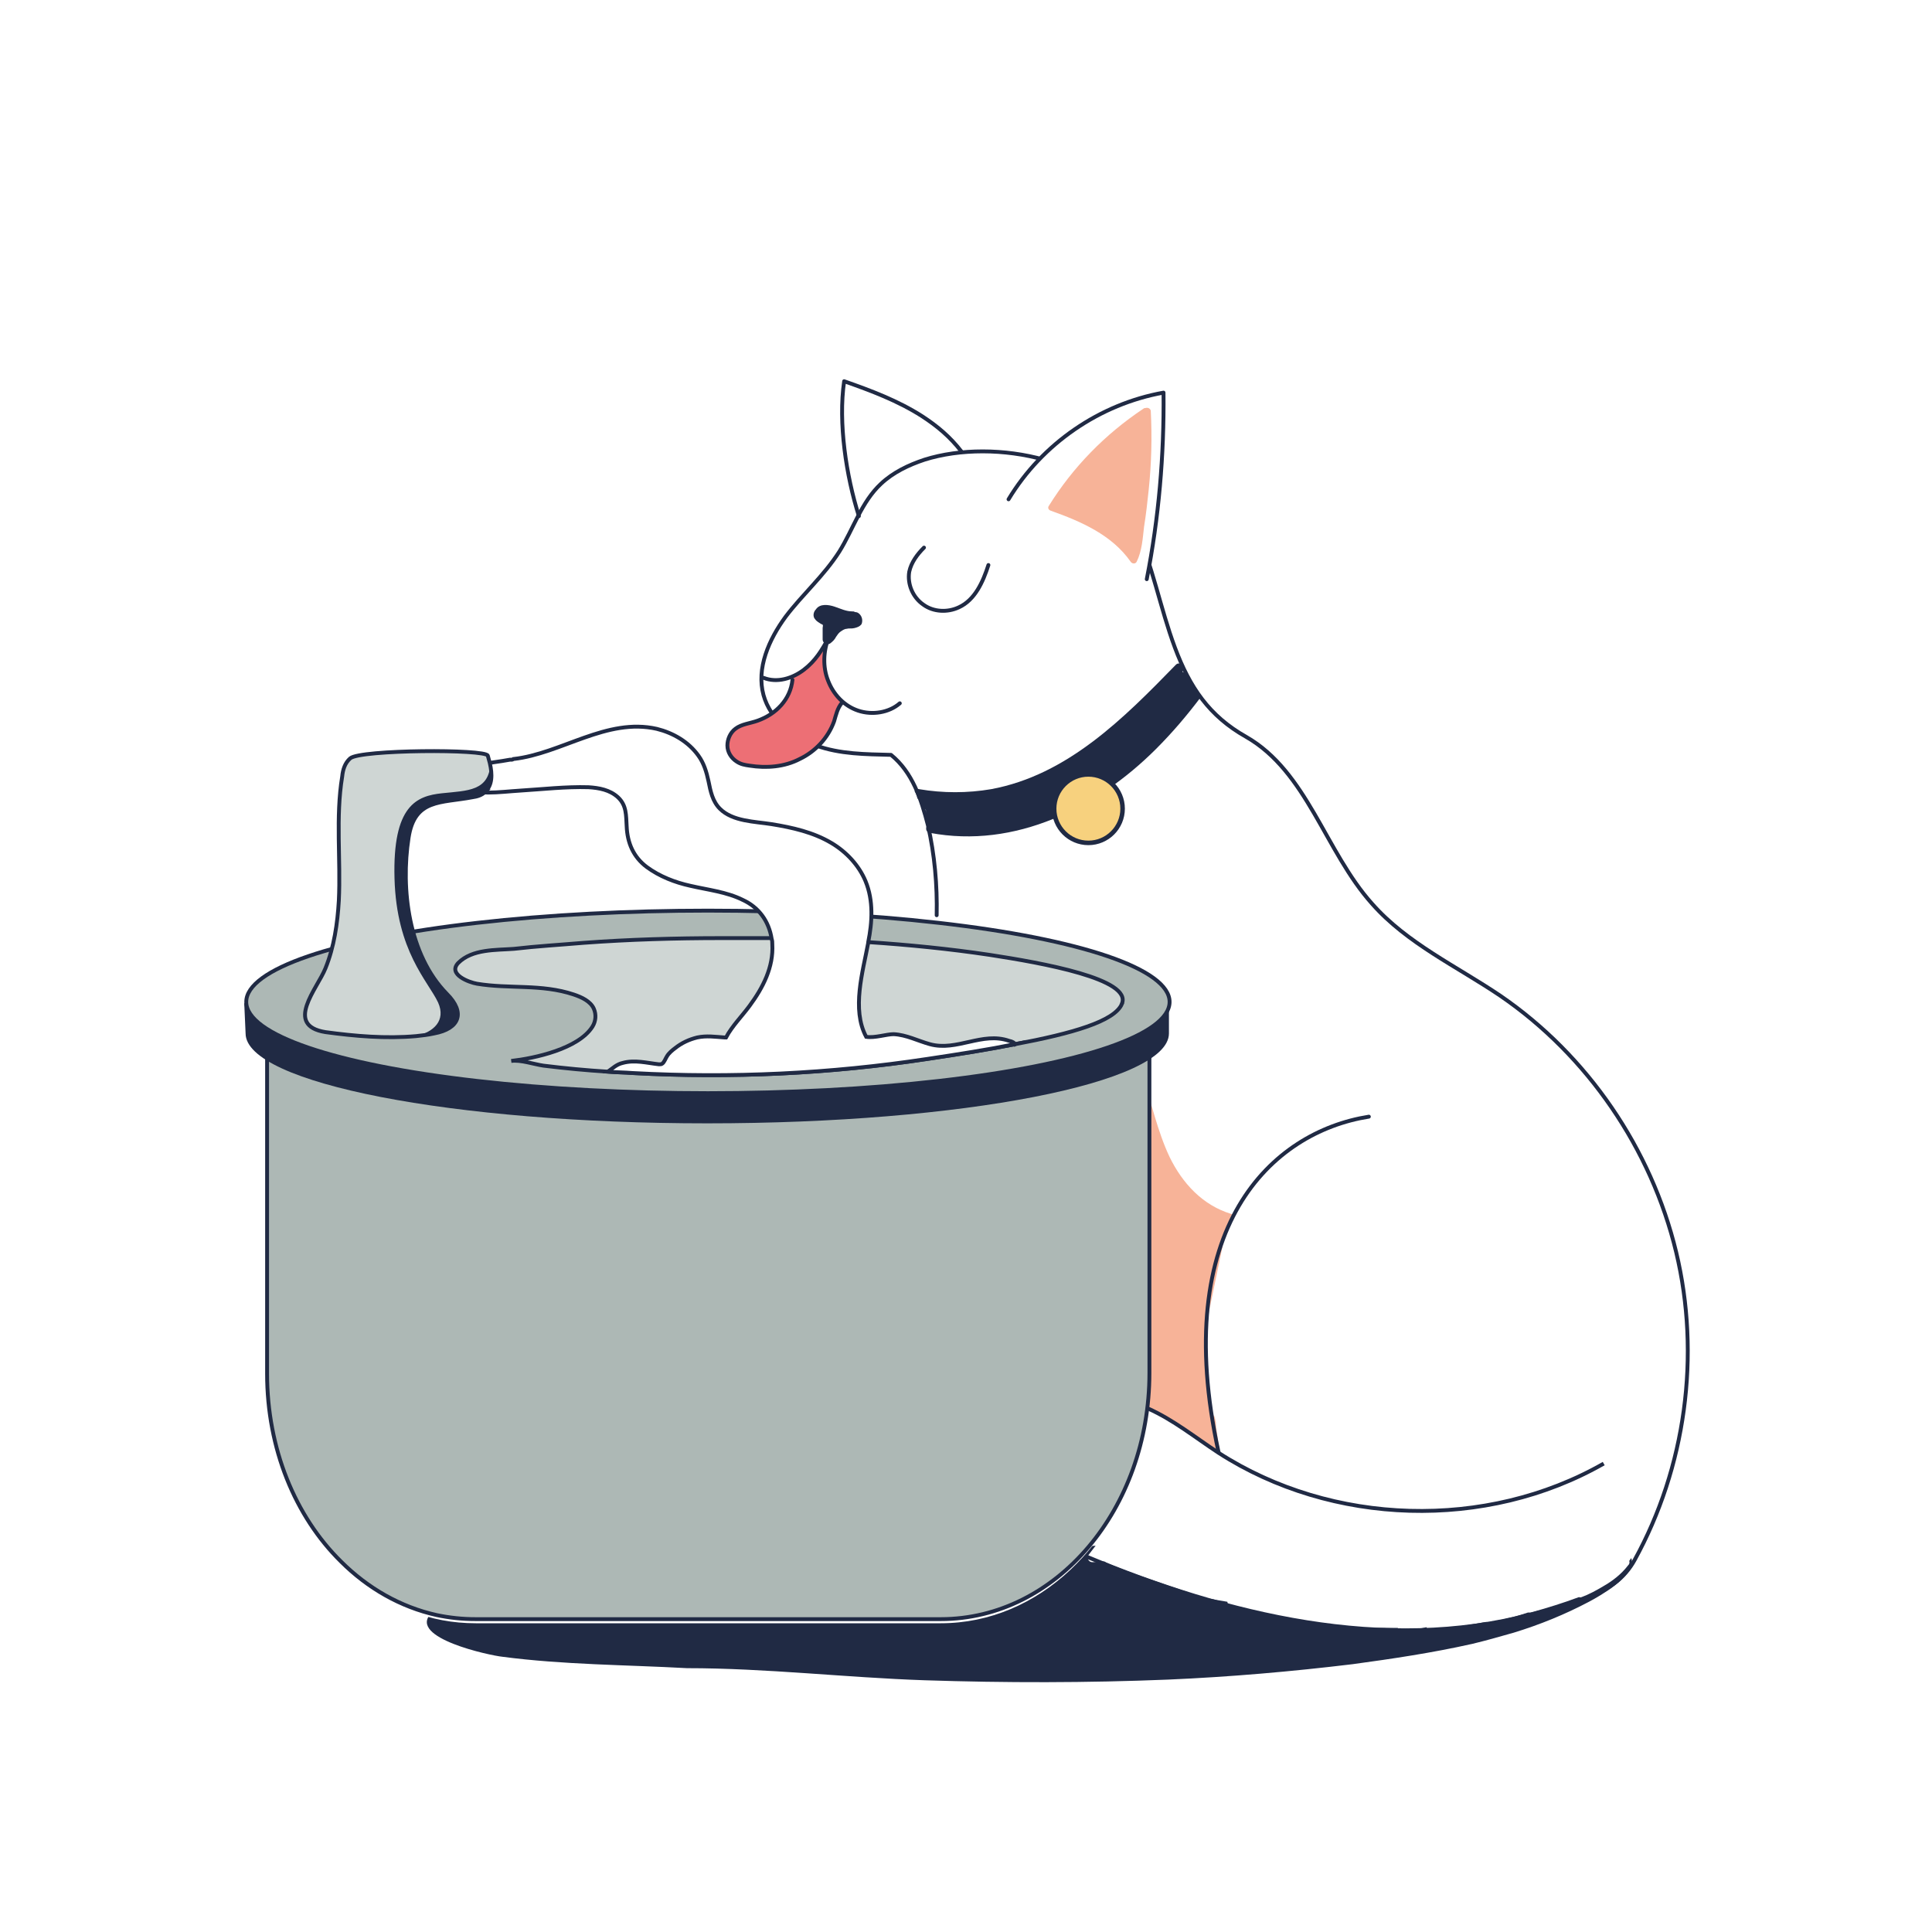 <?xml version="1.0" encoding="UTF-8"?><svg id="Livello_1" xmlns="http://www.w3.org/2000/svg" viewBox="0 0 500 500"><defs><style>.cls-1{fill:#adb8b5;}.cls-1,.cls-2,.cls-3,.cls-4,.cls-5,.cls-6,.cls-7,.cls-8{stroke:#202a44;}.cls-1,.cls-2,.cls-6,.cls-7,.cls-8{stroke-miterlimit:10;}.cls-2{fill:#cfd6d4;}.cls-9{fill:#202a44;}.cls-9,.cls-10,.cls-11,.cls-12{stroke-width:0px;}.cls-3,.cls-4,.cls-5{stroke-linecap:round;stroke-linejoin:round;}.cls-3,.cls-11,.cls-8{fill:#fff;}.cls-10,.cls-4{fill:#ed6f75;}.cls-5,.cls-6{fill:none;}.cls-12{fill:#f7b398;}.cls-7{fill:#f7d17e;stroke-width:1.17px;}</style></defs><rect class="cls-11" width="500" height="500"/><path class="cls-9" d="m380.83,425.48c3.65-.87,7.29-1.91,10.94-2.95,6.77-2.08,13.2-4.69,19.45-7.99,2.95-1.56,11.46-6.43,11.11-10.59-.17-2.43-3.65-3.3-4.86-1.22-2.95,4.86-7.99,7.64-13.2,9.55-5.56,2.08-11.64,3.3-17.37,4.69.17-1.74-1.04-3.65-3.13-2.95-2.95,1.04-6.08,2.08-9.03,3.13h-.35c-1.91.17-3.82.52-5.73.87-.52-.87-1.56-1.56-2.95-1.39-1.39.17-2.78.35-4.17.52-.17-1.04-1.04-1.74-2.43-1.74-4.86,0-9.55-.35-14.41-1.22-1.74-.35-2.95,1.04-3.13,2.43-.52,3.47-32.3-10.59-34.91-11.64-9.72-3.99-20.67-6.77-30.74-3.65-7.64,2.43-13.89,8.16-21.19,11.64-10.25,4.86-22.05,4.69-33.52,4.52-35.6-1.04-71.2-3.65-106.63-.87-1.04,0-2.26.17-3.13,1.04-5.73,6.25,15.28,10.77,18.58,11.11,15.8,2.08,31.95,2.08,47.76,2.95,20.49,0,40.98,2.43,61.47,3.13,21.01.69,42.03.69,63.04-.17,15.98-.69,31.95-2.08,47.76-3.99,10.25-1.39,20.67-2.95,30.74-5.21Z"/><path class="cls-11" d="m435.71,343.51c.17,2.43.17,5.04,0,7.47,0,.69.17,1.39.17,2.26,0,.35-.17.52-.17.69,0,1.22,0,2.43-.17,3.65,0,.17.17.35.17.52,0,4.52-.52,9.03-1.56,13.37,0,.17-.17.35-.17.35-.35,2.08-.69,4.34-1.04,6.43v.17c.35.35.35.69.35,1.04-1.04,4.34-2.26,8.68-3.99,12.68-.69,2.08-1.74,4.17-3.13,6.08-.35.35-.69.52-1.22.52-.17.52-.35.87-.52,1.39,0,.17,0,.35-.17.52,0,.17-.17.17-.35.35,0,.17-.17.35-.35.52l-.52.52-1.39,1.91c.17.52,0,.87-.35,1.22-1.74,2.26-3.99,3.99-6.43,5.38-1.74,1.04-3.65,2.08-5.56,2.78-.35.17-.52,0-.69,0-4.17,1.56-8.16,2.78-12.5,3.99h-.69c-2.6.87-5.21,1.56-7.81,2.08-.17.17-.52.35-.87.35l-1.39.17c-.35,0-.52,0-.69-.17-4.86.87-9.55,1.56-14.41,2.08-.69,0-1.04-.35-1.04-.69h-.17c-2.08.52-4.34.69-6.43.69-.35,0-.69-.17-.87-.52h-.17c-4.34,0-8.68,0-13.02-.17-.35,0-.52-.17-.69-.35-9.9-1.04-19.62-2.78-29.35-5.21-.52-.17-.87-.52-.87-1.04-3.13-.52-6.25-1.04-9.38-1.91-.35-.17-.52-.35-.69-.52-7.12-2.43-14.24-4.69-21.19-7.64-.17-.17-.35-.17-.52-.35-1.04,0-2.08.17-3.13.17-1.22,0-1.56-1.39-.87-2.08,2.08-2.6,3.82-5.21,5.56-7.81.87-1.39,1.74-2.78,2.6-4.17.52-1.04,1.04-2.08,1.91-2.78.17-.35.17-.52.35-.87-.52-.35-.69-.87-.52-1.39.87-2.6,1.74-5.38,2.6-7.99.17-.35.35-.52.52-.69,1.22-5.04,1.91-10.25,2.43-15.46,0-.35.17-.69.52-.87,0-.52.17-1.04.17-1.74v-26.92c0-.35.17-.52.35-.87-.35-3.99-.69-7.99-1.04-11.98-.17-.87.52-1.22,1.04-1.22-.35-12.16-.52-24.31-.87-36.47l-.17-4.69c0-1.22-.35-2.78.35-3.82.52-.87,1.39-1.04,1.91-1.56.87-.69,1.04-2.08,1.04-3.13,0-1.22,0-2.43.17-3.47.17-1.22.52-2.43.69-3.65.35-2.95-1.56-5.56-3.13-7.81-.17-.17-.17-.35-.17-.52-5.21-2.6-10.59-5.21-16.32-6.77-3.13-.87-6.08-1.39-9.2-1.39-2.95-.17-5.73-.17-8.51-1.22-.69-.17-.87-.87-.87-1.39-6.25-1.22-12.5-1.91-18.93-2.08-.87,0-1.22-.69-1.22-1.39-.69.17-1.56-.17-1.39-1.22,1.04-9.55.17-19.28-2.43-28.65-.35-.17-.69-.52-.69-1.04-.17-2.26-1.91-4.34-2.95-6.25-.35-.52-.69-1.22-1.04-1.74-1.56-1.04-2.95-2.43-4.17-3.99-3.65.35-7.29.35-10.94-.17-.17,0-.35-.17-.52-.35-2.08-.17-4.17-.52-6.25-.87-.52-.17-.69-.52-.87-.87-2.6-.69-4.86-2.08-6.95-3.65-1.39-1.22-2.6-2.43-3.82-3.82-.69-.87-1.39-1.56-2.08-2.43-.17,0-.52-.17-.69-.52-1.39-3.13-3.82-8.34-.52-10.94,0,0,.17,0,.17-.17v-.69c0-.17.17-.35.17-.35,0-.17,0-.35.17-.69.17-1.91.52-3.82,1.22-5.56.17-.52.52-.87,1.04-.87.87-1.91,1.91-3.65,2.95-5.38.52-.87,1.56-.69,2.08,0,.69-.87,1.56-1.74,2.26-2.6,0-.17.17-.35.35-.52s.35-.35.52-.35c.69-.87,1.56-1.56,2.26-2.26,1.56-1.74,3.13-3.47,4.52-5.38,2.78-4.34,5.04-9.03,6.6-13.89,0-.17.17-.52.17-.69.17-.52-.17-1.04-.35-1.56-.69-1.56-1.04-3.13-1.39-4.69h0c-1.04-4.17-1.74-8.51-2.26-12.85-.17-.17-.35-.52-.35-.87-.17-3.82.17-7.81.69-11.64.17-.69.87-.87,1.39-.87s.87.35,1.04.87c10.59,3.47,15.28,4.17,28.13,16.67l2.6-.17c3.13-.52,6.25.35,9.55.87h.35c.35,0,1.91-.52,2.08-.17,1.74,0,2.26,1.04,3.99,1.04.17,0,.35.17.52.17.69-.87,1.56-1.56,2.6-1.91h.17c2.08-1.74,4.34-3.47,6.6-4.86,3.13-1.91,6.77-3.13,9.9-5.21,1.39-.87,2.6,1.22,1.22,2.08-2.26,1.56-4.86,2.6-7.47,3.99,0,.35-.17.52-.52.69-1.04.52-2.08,1.22-2.95,1.74.17.35,0,.69-.17,1.04-1.04,1.22-1.91,2.26-2.95,3.47-.35.52-.87.69-1.39,1.04.35.17.69.35,1.22.52,2.43,1.39,4.34,3.47,6.08,5.56,1.74,1.91,3.47,3.99,5.04,6.08.52-.17,1.22-.17,1.56.35,3.3,4.86,6.08,9.9,8.34,15.11.35,0,.52,0,.87.17,1.91,1.04,2.26,3.3,2.6,5.04.52,2.26,1.04,4.34,1.56,6.6.35.52.52,1.22.35,1.91h0c.17.87.52,1.74.69,2.6,1.56,4.17,3.82,8.16,5.73,12.16,2.6,3.13,5.21,6.25,7.99,9.2,1.74,1.91,3.65,3.47,5.9,4.69,2.26,1.22,4.52,2.26,6.43,3.99,3.82,3.13,6.77,7.29,9.55,11.29,2.78,4.34,5.21,9.03,7.81,13.72,1.22,2.26,2.43,4.69,3.82,6.77,1.22,2.08,2.6,3.82,4.69,5.04.52.35.69.69.52,1.22,2.95,3.82,6.08,7.64,10.25,10.25,4.86,2.95,9.9,5.56,14.93,8.16.87.52.69,1.39.17,1.91,7.47,4.69,14.76,9.72,20.84,15.8.35,0,.69,0,1.04.35,4.69,5.56,9.55,11.11,14.59,16.32.52.52.35,1.04.17,1.56.17.17.17.35.35.52.17,0,.35.17.52.35l.17.17h0c2.43,3.13,4.69,6.43,6.6,9.9.52.69.87,1.39,1.22,2.26.17.52.17.87-.17,1.22,1.39,2.6,2.95,5.21,4.17,7.81.35.52.17,1.04-.17,1.39,2.26,6.08,4.17,12.16,5.73,18.41.17.52-.17,1.04-.52,1.22.69,3.99,1.22,7.81,1.74,11.81.52.52.35.87,0,1.04Z"/><path class="cls-10" d="m217.61,181.53c-1.04-1.56-2.62-3.34-3.49-5.07-.69-1.56-1.04-3.13-.87-4.86.17-1.04.21-3.85-.66-3.5-.52.35-2.2,2.84-2.37,3.53-.17.52-.87.72-1.39,1.07-.52.52-1.06,1.14-1.58,1.49-.69.52-1.46.51-2.16,1.03-.87.52-.34,2.8.87,2.98h1.04v.17c.35.52.87.69,1.39.52.17,0,.35,0,.35-.17.17.17.35.35.52.35,0,.17.17.35.17.35,1.74,1.56,3.82,2.6,6.08,3.13,1.22.69,2.8-.14,2.1-1.01Z"/><path class="cls-5" d="m281.32,402.9c36.29,15.11,76.93,25.01,114.96,14.93,10.25-2.6,21.71-4.86,26.74-14.07,13.2-23.96,17.19-52.97,10.77-79.71-6.43-26.74-22.92-50.88-45.5-66.34-11.29-7.64-24.14-13.55-33.17-23.79-12.16-13.55-16.84-34.21-32.65-43.24-9.55-5.38-14.59-12.85-18.41-23.1-3.82-10.25-5.73-21.19-10.25-31.08-8.16-17.54-36.29-23.27-54.53-17.54-4.17,1.39-8.16,3.3-11.29,6.25-5.04,4.69-7.12,11.64-10.77,17.54-3.99,6.25-9.55,11.11-13.89,16.84-4.34,5.9-7.64,13.37-5.73,20.32,1.74,6.25,7.47,10.94,13.55,13.02,6.25,2.26,12.85,2.26,19.45,2.43,5.56,4.52,7.81,11.46,9.55,18.23,1.74,7.64,2.43,15.46,2.26,23.27"/><path class="cls-3" d="m261.01,129.22c8.68-14.41,23.62-24.66,40.11-27.61.17,16.15-1.22,32.47-4.34,48.28"/><path class="cls-5" d="m248.85,116.89c-2.95-3.82-6.25-6.6-10.25-9.2-6.25-3.99-13.2-6.6-20.14-9.03-1.56,10.77.52,24.49,3.82,34.91"/><path class="cls-5" d="m239.13,141.72c-1.74,1.74-3.3,3.82-3.82,6.25-.52,3.13.87,6.6,3.65,8.51,2.6,1.91,6.25,2.08,9.2.69,4.17-1.91,6.25-6.6,7.64-10.94"/><path class="cls-4" d="m205.09,175.93c-.52,5.04-4.17,8.86-9.03,10.59-1.91.69-4.17.87-5.73,2.08-1.39,1.04-2.08,2.78-2.08,4.34,0,1.74,1.04,3.3,2.43,4.17,1.04.69,2.08.87,3.3,1.04,4.34.69,9.03.35,13.02-1.74,3.99-1.91,7.29-5.38,8.86-9.72.52-1.74.87-3.47,2.08-4.86"/><path class="cls-9" d="m222.45,158.92c-.35-.35-.69-.52-1.22-.52-.17-.17-.35-.17-.69-.17-1.56,0-2.95-.69-4.52-1.22s-3.82-.87-4.86.69c-.69.69-.87,1.91-.17,2.6.35.52,1.04.87,1.56,1.22.17,0,.35.17.35.17-.17-.17.17.17,0,0,.17.17,0,.52,0,.87v2.95c0,.87,1.04,1.56,1.91,1.04.69-.52,1.22-1.04,1.56-1.74.35-.52.69-1.04,1.22-1.39.52-.35,1.04-.69,1.56-.69.52-.17,1.22,0,1.91-.17s1.39-.35,1.91-1.04c.35-.87.17-1.91-.52-2.6Z"/><path class="cls-5" d="m232.87,182.01c-2.78,2.43-7.12,3.13-10.77,1.91s-6.43-4.17-7.81-7.81c-1.39-3.47-1.22-7.64.17-11.11-1.74,3.3-3.47,6.08-6.43,8.34s-6.95,3.47-10.42,2.08"/><path class="cls-9" d="m309.56,178.45c-.1.02-.19.05-.28.09-.35-.69-.87-1.39-1.22-2.08,0-.35,0-.52-.17-.87-.52-.69-1.04-1.39-1.91-1.74,1.04-1.22-.69-2.95-1.74-1.74-13.37,13.72-27.96,28.48-47.76,32.13-6.08,1.04-12.5,1.04-18.58,0-.52-.17-.87.17-1.22.52.35.52.52,1.04.69,1.56v.35h.52v.35c0,.17.17.35.35.52.35.52.69,1.04,1.04,1.74v-.17c0,.17.17.35.17.35l.17.17v3.13c0,.35.17.69.35.87-.52.69-.35,1.74.69,1.91,22.05,4.17,43.24-6.43,58.52-21.71,4.29-4.29,8.08-8.76,11.69-13.56-.07-.07-.14-.15-.2-.23-.54-.4-.92-.96-1.13-1.58Z"/><circle class="cls-7" cx="281.67" cy="209.28" r="8.86"/><path class="cls-12" d="m294,312.78c.87,13.55,1.74,26.92,2.78,40.46-3.65,3.47-2.43,8.51.87,11.64,1.39.52,2.78,1.04,3.99,1.74.35.17.52.52.69.87,1.22.52,2.43,1.22,3.65,1.74.35.17.52.52.69.87,1.91,1.04,3.82,2.26,5.38,3.82l.17.17c.52.35,1.04.52,1.39.87.17.17.35.17.35.35.52.17,1.04.35,1.74.69-.17-1.56-.52-3.13-.69-4.69-.17-1.04-.35-2.26-.35-3.3-.17-.52-.17-.87-.35-1.39-.17-.17-.35-.52-.69-.69,0-.35.17-.69,0-1.22,0-.35-.17-.69-.17-1.22-.52-2.95-.87-5.9-1.04-8.86,0-3.99-.17-7.99-.17-11.98h0c1.56-7.81,3.3-15.8,4.86-23.62.52-2.26,3.82-4.17,1.56-4.86-7.47-2.26-12.68-7.99-15.98-14.76-1.56-3.3-2.78-6.95-3.82-10.42-.52-1.56-2.26-9.2-4.69-8.51s-2.26,14.24-1.91,16.5c.87,4.17,2.26,8.34,4.17,12.16-1.56.35-2.6,1.56-2.43,3.65Z"/><path class="cls-12" d="m297.3,126.62c-.35,3.3-.69,6.43-1.22,9.72-.35,2.95-.52,6.25-1.91,9.03-.35.69-1.22.52-1.56,0-4.86-6.95-12.85-10.42-20.67-13.2-.52-.17-.87-.69-.52-1.22,6.25-10.07,14.59-18.58,24.49-25.18.17-.17.35-.17.52-.17.52-.17,1.22,0,1.39.69.35,6.95.17,13.72-.52,20.32Z"/><path class="cls-11" d="m302.68,268.84c-.52,2.78-5.21,5.56-5.21,5.56v81.79c0,5.38-.52,10.42-1.56,15.46-5.9,27.79-27.09,48.45-52.44,48.45h-120.34c-5.9,0-11.46-1.04-16.84-3.13h0c-1.56-.52-3.13-1.22-4.52-2.08-19.28-9.72-32.65-32.3-32.65-58.52v-81.79c-3.99-1.22-5.56-5.9-5.56-5.9l-.35-7.47s-3.82-25.35,117.74-24.83c121.56.69,121.73,22.75,121.73,22.75,0,0,.35,6.95,0,9.72Z"/><path class="cls-1" d="m297.47,273.51v81.79c0,35.25-24.14,63.73-54.01,63.73h-120.34c-3.47,0-6.77-.35-10.07-1.04-9.38-2.08-17.89-6.95-24.83-13.89h0c-11.81-11.64-19.1-29.17-19.1-48.62v-81.79h228.36v-.17Z"/><line class="cls-5" x1="104.02" y1="200.42" x2="126.07" y2="200.42"/><path class="cls-9" d="m63.21,259.64l.35,7.81c0,12.85,53.49,23.27,119.48,23.27s119.48-10.42,119.48-23.27v-7.99l-239.3.17Z"/><ellipse class="cls-1" cx="183.21" cy="259.29" rx="119.48" ry="23.62"/><path class="cls-2" d="m290.35,259.81c-1.91,4.52-12.85,7.64-27.61,10.42-6.95,1.39-14.59,2.6-22.75,3.82-25.18,3.82-50.71,5.04-76.24,3.65-2.08-.17-4.34-.17-6.43-.35-5.56-.35-11.11-.87-16.67-1.56-2.43-.35-5.9-1.56-8.34-1.22,6.08-.69,17.37-3.13,21.01-8.86.87-1.39,1.04-3.13.35-4.69-.87-1.91-3.13-2.95-5.21-3.65-8.34-2.78-16.67-1.39-25.01-2.78-2.08-.35-7.64-2.43-4.86-5.38,3.65-3.65,9.72-3.3,14.41-3.65,5.9-.69,11.98-1.04,18.06-1.56,11.81-.87,23.79-1.22,35.6-1.22h13.37c8.16.17,16.5.52,24.66,1.04,10.42.69,21.01,1.74,31.43,3.3,13.55,2.08,36.99,6.25,34.21,12.68Z"/><path class="cls-8" d="m262.74,270.23c-6.95,1.39-14.59,2.6-22.75,3.82-25.18,3.82-50.71,5.04-76.24,3.65-2.08-.17-4.34-.17-6.43-.35,1.22-.87,2.26-1.91,3.82-2.26,3.13-.87,6.25,0,9.38.35.35,0,.69,0,.87-.17.52-.35.87-1.39,1.22-1.91.52-.87,1.39-1.56,2.08-2.08,1.74-1.39,3.65-2.26,5.73-2.78,2.43-.52,4.69-.17,7.12,0h.35c1.56-2.95,4.17-5.56,6.08-8.16,3.47-4.69,6.25-10.07,5.9-15.98,0-.52,0-.87-.17-1.39-.69-4.52-3.3-8.16-7.47-10.07-4.17-2.08-9.03-2.6-13.55-3.65-3.99-.87-7.99-2.43-11.29-4.86-3.47-2.6-5.04-6.25-5.21-10.59-.17-2.78,0-5.38-2.26-7.47-2.08-1.91-4.86-2.43-7.64-2.6-5.9-.17-11.81.52-17.54.87-2.78.17-5.73.52-8.51.52-1.91,0-3.99-.69-4.69-2.78-.69-1.91.52-3.47,2.26-4.17,2.6-.87,5.56-1.04,8.16-1.56h.52q.17,0,.35-.17c12.5-1.39,24.14-10.77,37.16-7.81,4.17,1.04,8.16,3.3,10.77,6.95,1.39,1.91,2.08,4.17,2.6,6.6.52,2.6,1.04,5.21,2.95,7.12,3.3,3.3,9.03,3.3,13.37,3.99,5.38.87,10.77,2.08,15.46,4.86,3.82,2.26,7.12,5.73,8.86,9.9,2.08,5.04,1.74,10.59.69,15.8v.17c-1.39,7.47-4.34,17.19-.52,24.31,2.26.35,5.21-.69,7.12-.69,3.3.17,6.25,1.74,9.38,2.6,6.95,1.91,13.55-3.3,20.49-.87.87.17,1.39.52,1.56.87Z"/><path class="cls-2" d="m125.55,204.94c-.87.87-2.08,1.22-3.3,1.39-8.16,1.56-14.93.35-16.5,10.42-2.08,13.37,0,30.39,9.9,40.46,4.86,4.86,3.3,9.03-3.3,10.25-1.56.35-3.13.52-4.69.69-7.81.69-15.8,0-23.44-1.04-10.77-1.74-2.08-11.29,0-16.5,2.26-5.56,3.13-11.64,3.47-17.54.52-10.59-.87-21.53.87-32.13.17-1.74.69-3.47,2.08-4.69,2.6-2.26,35.08-2.43,35.6-.69.17.69.35,1.22.52,1.91h0c.69,2.95.69,5.73-1.22,7.47Z"/><path class="cls-9" d="m125.55,204.94c-.87.87-2.08,1.22-3.3,1.39-8.16,1.56-14.93.35-16.5,10.42-2.08,13.37,0,30.39,9.9,40.46,4.86,4.86,3.3,9.03-3.3,10.25-1.56.35-3.13.52-4.69.69,4.52-1.04,7.81-3.99,5.73-8.68-2.6-5.56-10.77-13.2-11.29-32.13-.52-18.93,5.73-21.36,12.33-22.05,6.6-.69,12.16-.52,12.5-7.81.52,2.95.52,5.73-1.39,7.47Z"/><path class="cls-5" d="m354.26,288.99c-25.18,3.99-51.58,28.65-38.9,86.83"/><path class="cls-6" d="m415.04,378.77c-30.39,17.37-70.33,16.15-99.68-2.78-6.08-3.99-11.64-8.51-18.23-11.46"/></svg>
